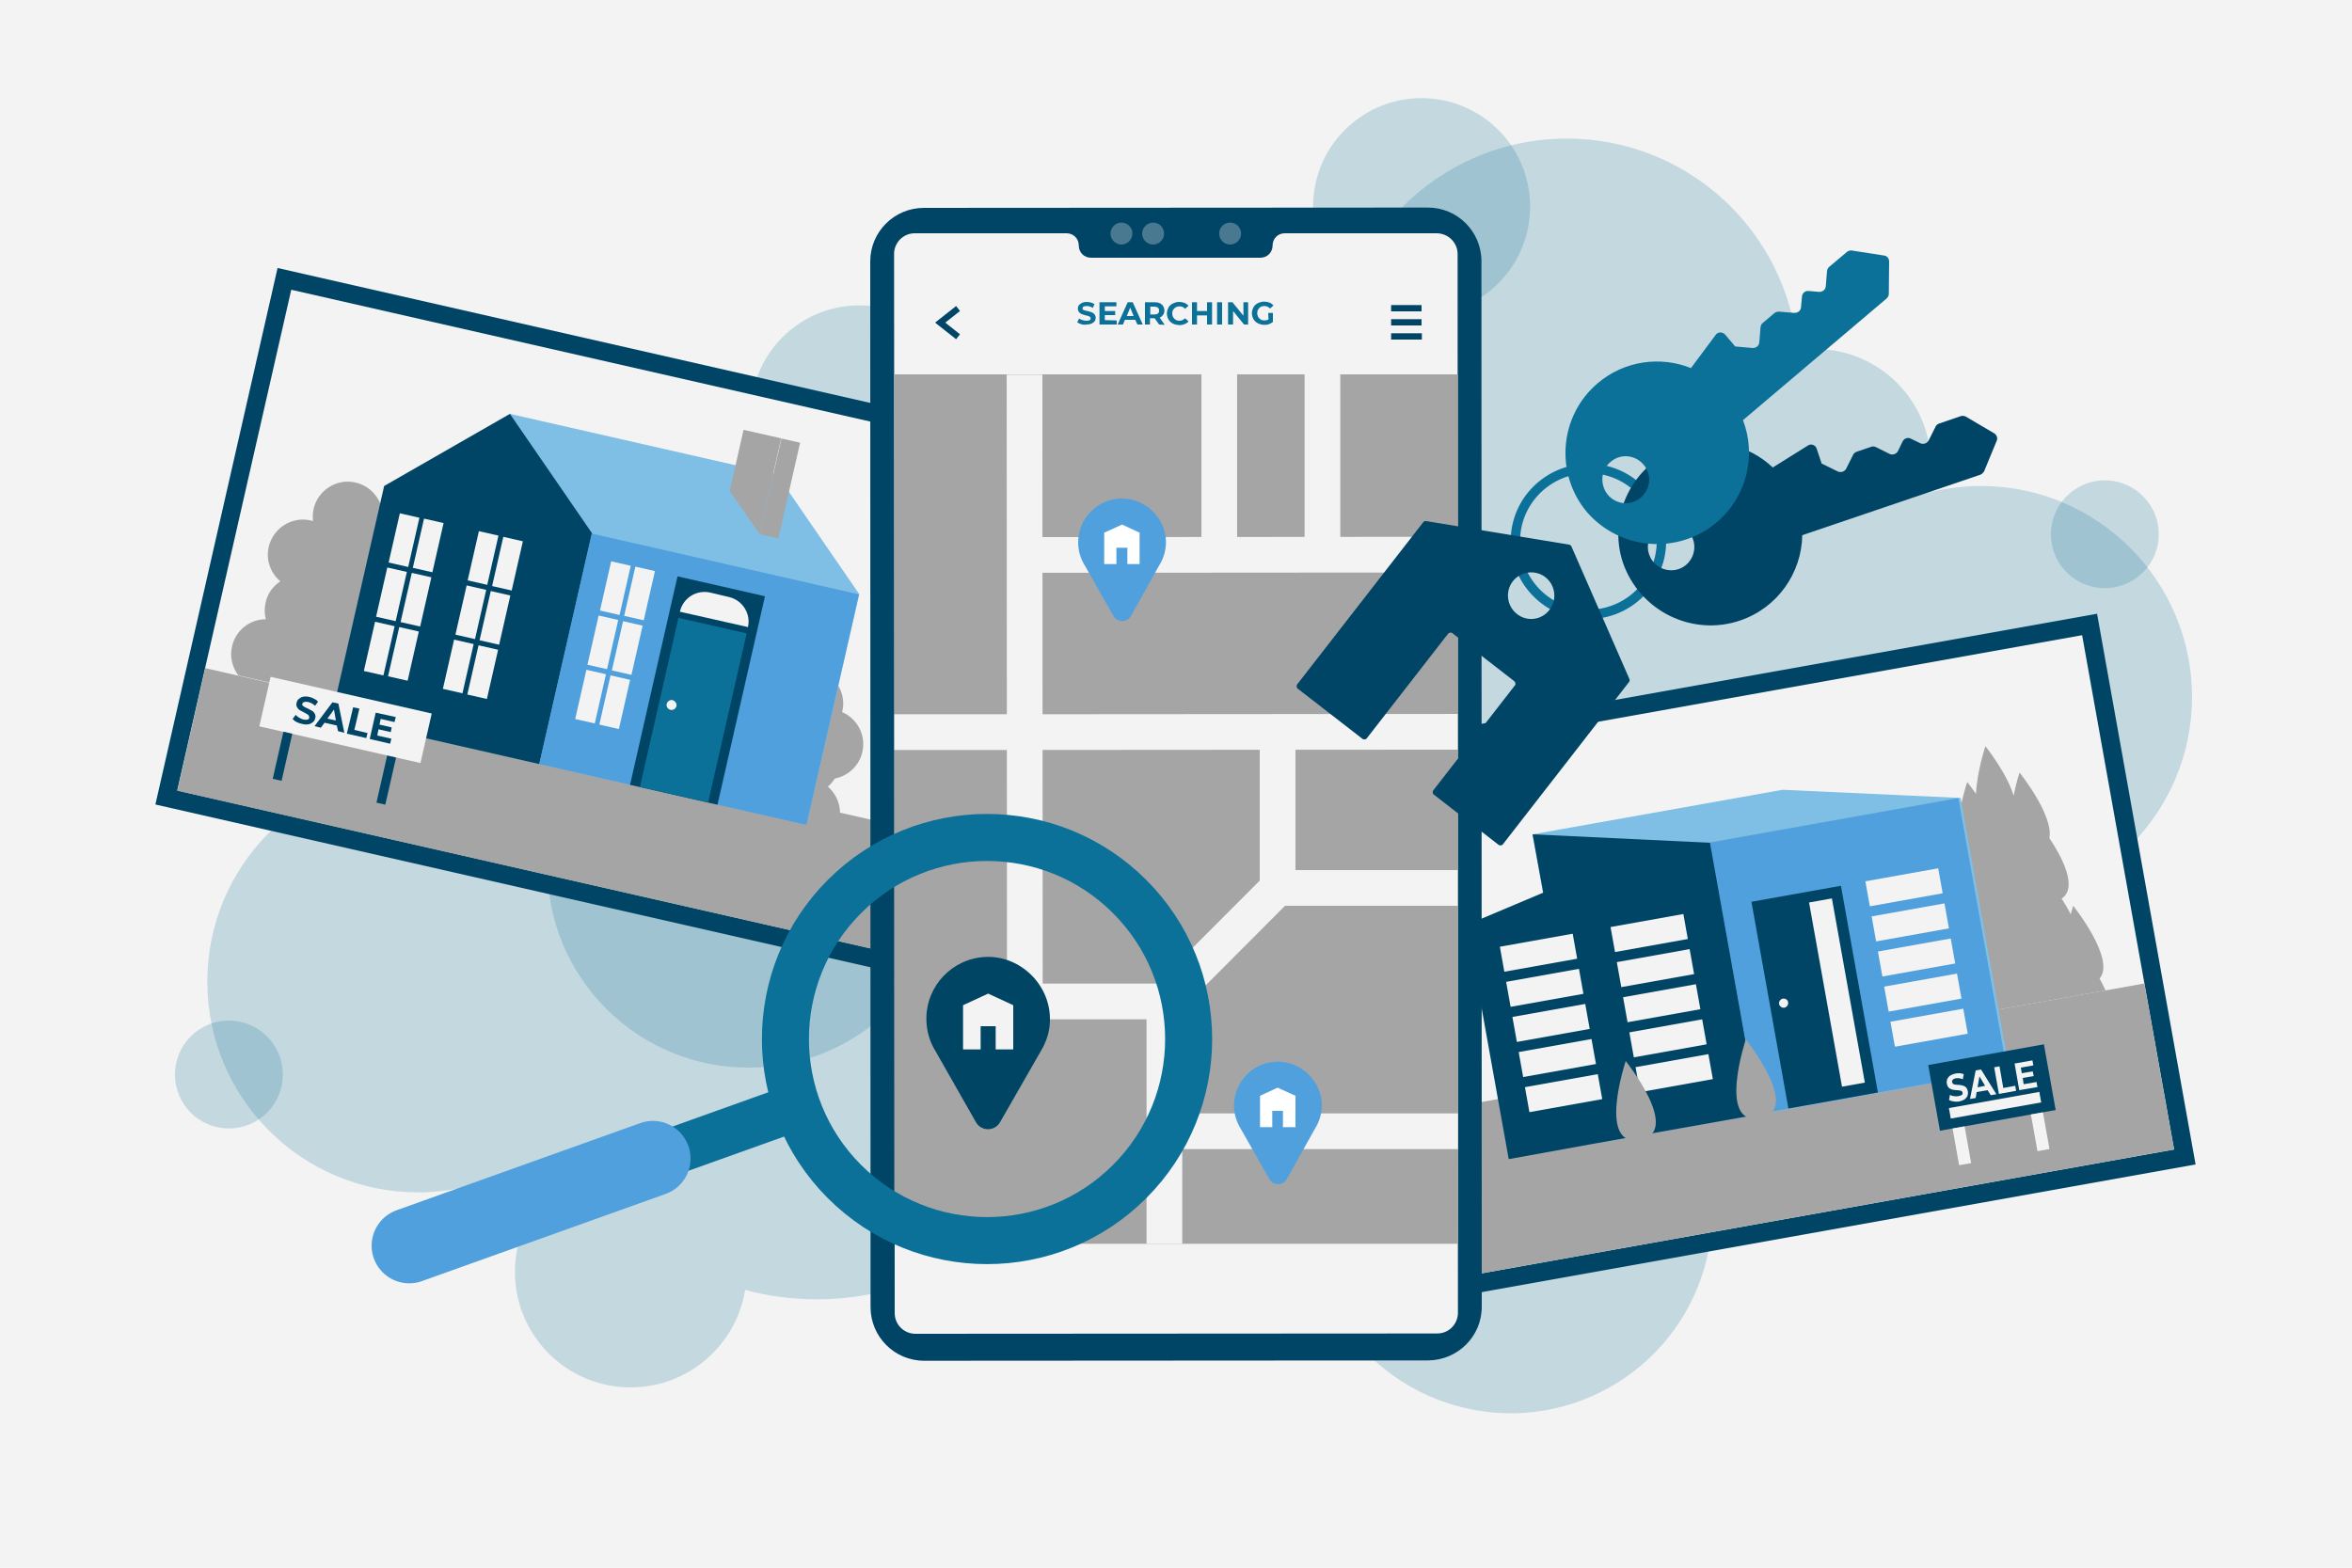 <?xml version="1.0" encoding="utf-8"?>
<!-- Generator: Adobe Illustrator 22.0.0, SVG Export Plug-In . SVG Version: 6.00 Build 0)  -->
<svg version="1.1" xmlns="http://www.w3.org/2000/svg" xmlns:xlink="http://www.w3.org/1999/xlink" x="0px" y="0px"
	 viewBox="0 0 750 500" style="enable-background:new 0 0 750 500;" xml:space="preserve">
<style type="text/css">
	.st0{fill:#F3F3F3;}
	.st1{opacity:0.2;fill:#0B7199;}
	.st2{fill:#004566;}
	.st3{fill:#A5A5A5;}
	.st4{fill:#7FBEE5;}
	.st5{fill:#50A0DD;}
	.st6{fill:#0B7199;}
	.st7{opacity:0.3;fill:#F3F3F3;}
	.st8{fill:none;stroke:#F3F3F3;stroke-width:11.386;stroke-miterlimit:10;}
	.st9{fill:#FFFFFF;}
	.st10{fill:#004564;}
	.st11{fill:none;stroke:#004566;stroke-width:2.009;stroke-miterlimit:10;}
	.st12{fill:none;stroke:#0B7199;stroke-width:3;stroke-miterlimit:10;}
	.st13{fill:none;stroke:#0B7199;stroke-width:15;stroke-miterlimit:10;}
	.st14{fill:none;stroke:#50A0DD;stroke-width:24;stroke-linecap:round;stroke-linejoin:round;stroke-miterlimit:10;}
</style>
<g id="BACKGROUND">
	<rect class="st0" width="750" height="500"/>
	<g>
		<path class="st1" d="M631.7,155c-5.9,0-11.7,0.8-17.1,2.2c0.7-2.9,1.1-5.9,1.1-9c0-20.4-16.5-36.9-36.9-36.9
			c-1.9,0-3.8,0.1-5.6,0.4c-3.2-37.8-34.9-67.5-73.6-67.5c-40.8,0-73.9,33.1-73.9,73.9c0,24,11.5,45.4,29.3,58.9
			c-11.9,14-19,32.2-19,52c0,44.6,36.1,80.7,80.7,80.7c29.2,0,54.7-15.5,68.9-38.7c12,11.4,28.3,18.4,46.2,18.4
			c37.1,0,67.2-30.1,67.2-67.2C698.9,185.1,668.8,155,631.7,155z"/>
		<path class="st1" d="M307.6,251.9c-15.5-25.1-43.3-41.8-74.9-41.8c-31.2,0-58.6,16.2-74.2,40.7c-7.8-3.2-16.3-4.9-25.2-4.9
			c-37.1,0-67.2,30.1-67.2,67.2c0,37.1,30.1,67.2,67.2,67.2c4.7,0,9.2-0.5,13.6-1.4c5.2,6,12.2,10.4,20.3,12.2
			c-1.9,4.5-3,9.4-3,14.5c0,20.4,16.5,36.9,36.9,36.9c18.4,0,33.7-13.5,36.5-31.1c7.3,2,15,3,22.9,3c48.6,0,88.1-39.4,88.1-88.1
			C348.5,295,332.2,267.6,307.6,251.9z"/>
		
			<ellipse transform="matrix(0.383 -0.924 0.924 0.383 -271.494 278.856)" class="st1" cx="72.9" cy="342.6" rx="17.2" ry="17.2"/>
		
			<ellipse transform="matrix(0.159 -0.987 0.987 0.159 396.33 806.083)" class="st1" cx="671.5" cy="170.3" rx="17.2" ry="17.2"/>
		
			<ellipse transform="matrix(0.707 -0.707 0.707 0.707 -125.53 249.768)" class="st1" cx="238.7" cy="276.4" rx="64.1" ry="64.1"/>
		
			<ellipse transform="matrix(0.168 -0.986 0.986 0.168 311.963 501.853)" class="st1" cx="453.4" cy="66.1" rx="34.6" ry="34.6"/>
		<circle class="st1" cx="274" cy="132" r="34.6"/>
		
			<ellipse transform="matrix(0.224 -0.975 0.975 0.224 -2.859 769.235)" class="st1" cx="481.4" cy="386.4" rx="64.3" ry="64.3"/>
	</g>
</g>
<g id="OBJECTS">
	
		<rect x="66.1" y="109.9" transform="matrix(0.975 0.222 -0.222 0.975 48.461 -36.353)" class="st2" width="240.1" height="175.5"/>
	
		<rect x="71.9" y="115.7" transform="matrix(0.975 0.222 -0.222 0.975 48.458 -36.354)" class="st0" width="228.5" height="163.8"/>
	
		<rect x="152.4" y="143.7" transform="matrix(0.222 -0.975 0.975 0.222 -117.375 368.891)" class="st3" width="40.1" height="228.5"/>
	<g>
		<path class="st3" d="M121.5,218.8c1-4.3-0.7-8.5-3.8-11.1c1.5-1.5,2.6-3.3,3.1-5.5c0.9-4.2-0.6-8.3-3.6-10.9
			c0.8-0.7,1.6-1.6,2.2-2.6c4.2-0.8,7.8-4,8.8-8.5c1.2-5.3-1.6-10.6-6.5-12.7c0-0.1,0-0.1,0.1-0.2c1.4-6-2.4-12-8.4-13.4
			c-6-1.4-12,2.4-13.4,8.4c-0.3,1.3-0.3,2.6-0.2,3.9c-0.2-0.1-0.4-0.1-0.7-0.2c-6-1.4-12,2.4-13.4,8.4c-1,4.2,0.6,8.4,3.7,11
			c-2.3,1.5-4.1,3.9-4.7,6.8c-0.4,1.8-0.4,3.7,0.1,5.3c-5.1,0-9.7,3.5-10.8,8.7c-0.8,3.3,0.1,6.7,2,9.2l41.7,9.5
			C119.6,223.5,121,221.3,121.5,218.8z"/>
	</g>
	<g>
		<g>
			<g>
				<path class="st3" d="M268.3,278.4c1-4.3-0.7-8.5-3.8-11.1c1.5-1.5,2.6-3.3,3.1-5.5c0.9-4.2-0.6-8.3-3.6-10.9
					c0.8-0.7,1.6-1.6,2.2-2.6c4.2-0.8,7.8-4,8.8-8.5c1.2-5.3-1.6-10.6-6.5-12.7c0-0.1,0-0.1,0.1-0.2c1.4-6-2.4-12-8.4-13.4
					c-6-1.4-12,2.4-13.4,8.4c-0.3,1.3-0.3,2.6-0.2,3.9c-0.2-0.1-0.4-0.1-0.7-0.2c-6-1.4-12,2.4-13.4,8.4c-1,4.2,0.6,8.4,3.7,11
					c-2.3,1.5-4.1,3.9-4.7,6.8c-0.4,1.8-0.4,3.7,0.1,5.3c-5.1,0-9.7,3.5-10.8,8.7c-0.8,3.3,0.1,6.7,2,9.2l41.7,9.5
					C266.3,283.1,267.7,280.9,268.3,278.4z"/>
			</g>
		</g>
	</g>
	<polygon class="st4" points="247.8,151.4 162.6,132 138.9,236.1 190.9,248 224.1,255.5 257.2,263 274,189.5 	"/>
	<polygon class="st2" points="105.7,228.6 122.5,155 162.6,132 188.8,170.1 172,243.7 	"/>
	<g>
		<g>
			<g>
				<polygon class="st3" points="232.7,156.6 242.2,170.3 249.1,139.8 237.1,137.1 				"/>
			</g>
			
				<rect x="233" y="152.7" transform="matrix(0.222 -0.975 0.975 0.222 41.635 363.64)" class="st3" width="31.3" height="6.1"/>
		</g>
	</g>
	
		<rect x="179.3" y="178.9" transform="matrix(0.975 0.222 -0.222 0.975 53.576 -44.057)" class="st5" width="87.4" height="75.4"/>
	<g>
		
			<rect x="125.7" y="164.2" transform="matrix(0.975 0.222 -0.222 0.975 41.395 -24.288)" class="st0" width="6.4" height="16.1"/>
		
			<rect x="133.4" y="165.9" transform="matrix(0.975 0.222 -0.222 0.975 41.978 -25.962)" class="st0" width="6.4" height="16.1"/>
		
			<rect x="121.7" y="181.5" transform="matrix(0.975 0.222 -0.222 0.975 45.137 -22.984)" class="st0" width="6.4" height="16.1"/>
		
			<rect x="129.5" y="183.2" transform="matrix(0.975 0.222 -0.222 0.975 45.721 -24.657)" class="st0" width="6.4" height="16.1"/>
		
			<rect x="117.8" y="198.8" transform="matrix(0.975 0.222 -0.222 0.975 48.875 -21.678)" class="st0" width="6.4" height="16.1"/>
		
			<rect x="125.5" y="200.5" transform="matrix(0.975 0.222 -0.222 0.975 49.462 -23.353)" class="st0" width="6.4" height="16.1"/>
	</g>
	<g>
		
			<rect x="150.9" y="169.9" transform="matrix(0.975 0.222 -0.222 0.975 43.296 -29.742)" class="st0" width="6.4" height="16.1"/>
		
			<rect x="158.7" y="171.7" transform="matrix(0.975 0.222 -0.222 0.975 43.882 -31.417)" class="st0" width="6.4" height="16.1"/>
		
			<rect x="147" y="187.2" transform="matrix(0.975 0.222 -0.222 0.975 47.035 -28.436)" class="st0" width="6.4" height="16.1"/>
		
			<rect x="154.7" y="189" transform="matrix(0.975 0.222 -0.222 0.975 47.621 -30.111)" class="st0" width="6.4" height="16.1"/>
		
			<rect x="143" y="204.5" transform="matrix(0.975 0.222 -0.222 0.975 50.776 -27.132)" class="st0" width="6.4" height="16.1"/>
		
			<rect x="150.8" y="206.3" transform="matrix(0.975 0.222 -0.222 0.975 51.363 -28.807)" class="st0" width="6.4" height="16.1"/>
	</g>
	<g>
		
			<rect x="193.1" y="179.5" transform="matrix(0.975 0.222 -0.222 0.975 46.471 -38.853)" class="st0" width="6.4" height="16.1"/>
		
			<rect x="200.8" y="181.2" transform="matrix(0.975 0.222 -0.222 0.975 47.054 -40.526)" class="st0" width="6.4" height="16.1"/>
		
			<rect x="189.1" y="196.8" transform="matrix(0.975 0.222 -0.222 0.975 50.214 -37.549)" class="st0" width="6.4" height="16.1"/>
		
			<rect x="196.9" y="198.6" transform="matrix(0.975 0.222 -0.222 0.975 50.798 -39.223)" class="st0" width="6.4" height="16.1"/>
		
			<rect x="185.2" y="214.1" transform="matrix(0.975 0.222 -0.222 0.975 53.952 -36.242)" class="st0" width="6.4" height="16.1"/>
		
			<rect x="192.9" y="215.9" transform="matrix(0.975 0.222 -0.222 0.975 54.539 -37.918)" class="st0" width="6.4" height="16.1"/>
	</g>
	<g>
		
			<rect x="208.2" y="186.1" transform="matrix(0.975 0.222 -0.222 0.975 54.364 -43.848)" class="st2" width="28.6" height="68.2"/>
		
			<rect x="210" y="198.8" transform="matrix(0.975 0.222 -0.222 0.975 55.725 -43.392)" class="st6" width="22.3" height="55.3"/>
		<path class="st0" d="M232.4,190.4l-5.9-1.4c-4.4-1-8.7,1.7-9.7,6.1l0,0l21.7,4.9l0,0C239.5,195.8,236.8,191.4,232.4,190.4z"/>
		<path class="st0" d="M215.7,225.2c-0.2,0.8-1,1.4-1.9,1.2c-0.8-0.2-1.4-1-1.2-1.9c0.2-0.8,1-1.4,1.9-1.2
			C215.3,223.6,215.9,224.4,215.7,225.2z"/>
	</g>
	
		<rect x="83.9" y="221.5" transform="matrix(0.975 0.222 -0.222 0.975 53.659 -18.718)" class="st0" width="52.7" height="16.2"/>
	
		<rect x="88.7" y="233.5" transform="matrix(0.975 0.222 -0.222 0.975 55.738 -13.977)" class="st2" width="2.9" height="15.4"/>
	
		<rect x="121.8" y="241.1" transform="matrix(0.975 0.222 -0.222 0.975 58.231 -21.135)" class="st2" width="2.9" height="15.4"/>
	<g>
		<g>
			<path class="st2" d="M94.6,230.3c-0.6-0.3-1-0.7-1.3-1l1-1.3c0.3,0.3,0.7,0.7,1.1,0.9c0.5,0.3,0.9,0.5,1.4,0.6
				c0.6,0.1,1,0.1,1.3,0c0.3-0.1,0.5-0.3,0.5-0.6c0-0.2,0-0.4-0.1-0.6c-0.1-0.2-0.3-0.3-0.5-0.5c-0.2-0.1-0.5-0.3-0.9-0.5
				c-0.6-0.3-1.1-0.6-1.5-0.8c-0.4-0.2-0.7-0.6-0.9-1c-0.2-0.4-0.3-0.9-0.1-1.4c0.1-0.5,0.3-0.9,0.7-1.2c0.4-0.3,0.8-0.6,1.4-0.7
				c0.6-0.1,1.3-0.1,2,0.1c0.5,0.1,1,0.3,1.5,0.6c0.5,0.2,0.9,0.5,1.2,0.9l-0.9,1.3c-0.7-0.6-1.4-1-2.2-1.2c-0.5-0.1-1-0.1-1.3,0
				c-0.3,0.1-0.5,0.3-0.6,0.6c-0.1,0.3,0,0.5,0.3,0.7c0.3,0.2,0.7,0.5,1.3,0.7c0.6,0.3,1.1,0.6,1.5,0.8c0.4,0.2,0.7,0.6,0.9,1
				c0.2,0.4,0.3,0.9,0.1,1.4c-0.1,0.5-0.3,0.9-0.7,1.2c-0.4,0.3-0.8,0.6-1.4,0.7c-0.6,0.1-1.3,0.1-2-0.1
				C95.8,230.8,95.2,230.6,94.6,230.3z"/>
			<path class="st2" d="M107.4,231.4l-3.9-0.9l-1.2,1.6l-2-0.5l5.7-7.6l1.9,0.4l1.9,9.3l-2-0.5L107.4,231.4z M107.1,229.8l-0.6-3.5
				l-2.1,2.9L107.1,229.8z"/>
			<path class="st2" d="M112.6,225.6l2,0.4l-1.6,6.8l4.2,1l-0.4,1.6l-6.2-1.4L112.6,225.6z"/>
			<path class="st2" d="M124.8,235.6l-0.4,1.6l-6.5-1.5l1.9-8.4l6.4,1.4l-0.4,1.6l-4.4-1l-0.4,1.8l3.9,0.9l-0.3,1.5l-3.9-0.9l-0.4,2
				L124.8,235.6z"/>
		</g>
	</g>
	
		<rect x="442.3" y="215.9" transform="matrix(0.984 -0.176 0.176 0.984 -44.907 104.143)" class="st2" width="244.3" height="178.5"/>
	
		<rect x="448.2" y="221.8" transform="matrix(0.984 -0.176 0.176 0.984 -44.905 104.142)" class="st0" width="232.5" height="166.7"/>
	
		<rect x="458.1" y="333.8" transform="matrix(0.984 -0.176 0.176 0.984 -54.535 106.76)" class="st3" width="232.5" height="53.8"/>
	<g>
		<path class="st3" d="M669.5,312.1c5.3-6.1-8.4-23.2-8.4-23.2s-0.3,1-0.8,2.7c-0.9-1.8-1.9-3.5-2.9-5c5.3-3.5,0.1-13.3-3.9-19.3
			c1.4-7.3-9.5-20.9-9.5-20.9s-1.1,3.2-1.9,7.4c-2.1-7.2-9-15.8-9-15.8s-2.7,8.1-3,15.2c-1.6-2.3-2.8-3.8-2.8-3.8
			s-7.2,21.6,0.6,24.9c-0.9,5.1-1.4,11.1,0.8,14.2c-1.7,7-3.3,18.3,3,19.7c-0.9,6.2-0.7,12.9,3.9,14.1l35.8-6.4
			C670.9,314.7,670.2,313.4,669.5,312.1z"/>
	</g>
	<polygon class="st4" points="568.4,251.9 488.7,266.1 506.4,365.1 586.1,350.9 640.7,341.1 625.2,254.5 	"/>
	<polygon class="st2" points="488.7,266.1 492.1,284.7 467.7,295 481.1,369.7 506.4,365.1 535.6,359.9 560.9,355.4 545.5,268.8 	"/>
	
		<rect x="552.6" y="261" transform="matrix(0.984 -0.176 0.176 0.984 -44.437 109.143)" class="st5" width="80.5" height="88"/>
	<g>
		
			<rect x="479" y="299.9" transform="matrix(0.984 -0.176 0.176 0.984 -45.844 91.156)" class="st0" width="23.6" height="8.1"/>
		
			<rect x="481" y="311.1" transform="matrix(0.984 -0.176 0.176 0.984 -47.785 91.686)" class="st0" width="23.6" height="8.1"/>
		
			<rect x="483" y="322.3" transform="matrix(0.984 -0.176 0.176 0.984 -49.725 92.213)" class="st0" width="23.6" height="8.1"/>
		
			<rect x="485" y="333.5" transform="matrix(0.984 -0.176 0.176 0.984 -51.664 92.739)" class="st0" width="23.6" height="8.1"/>
		
			<rect x="487" y="344.7" transform="matrix(0.984 -0.176 0.176 0.984 -53.605 93.268)" class="st0" width="23.6" height="8.1"/>
	</g>
	<g>
		
			<rect x="514.3" y="293.6" transform="matrix(0.984 -0.176 0.176 0.984 -44.179 97.285)" class="st0" width="23.6" height="8.1"/>
		
			<rect x="516.3" y="304.8" transform="matrix(0.984 -0.176 0.176 0.984 -46.118 97.809)" class="st0" width="23.6" height="8.1"/>
		
			<rect x="518.3" y="316" transform="matrix(0.984 -0.176 0.176 0.984 -48.058 98.337)" class="st0" width="23.6" height="8.1"/>
		
			<rect x="520.3" y="327.2" transform="matrix(0.984 -0.176 0.176 0.984 -50 98.869)" class="st0" width="23.6" height="8.1"/>
		
			<rect x="522.3" y="338.3" transform="matrix(0.984 -0.176 0.176 0.984 -51.94 99.397)" class="st0" width="23.6" height="8.1"/>
	</g>
	<g>
		
			<rect x="595.6" y="279" transform="matrix(0.984 -0.176 0.176 0.984 -40.349 111.378)" class="st0" width="23.6" height="8.1"/>
		
			<rect x="597.6" y="290.2" transform="matrix(0.984 -0.176 0.176 0.984 -42.288 111.903)" class="st0" width="23.6" height="8.1"/>
		
			<rect x="599.6" y="301.4" transform="matrix(0.984 -0.176 0.176 0.984 -44.227 112.427)" class="st0" width="23.6" height="8.1"/>
		
			<rect x="601.6" y="312.6" transform="matrix(0.984 -0.176 0.176 0.984 -46.168 112.957)" class="st0" width="23.6" height="8.1"/>
		
			<rect x="603.6" y="323.8" transform="matrix(0.984 -0.176 0.176 0.984 -48.108 113.485)" class="st0" width="23.6" height="8.1"/>
	</g>
	<g>
		
			<rect x="564.4" y="284.6" transform="matrix(0.984 -0.176 0.176 0.984 -46.967 106.9)" class="st2" width="29" height="67"/>
		
			<rect x="582.3" y="286.8" transform="matrix(0.984 -0.176 0.176 0.984 -46.592 108.117)" class="st0" width="7.4" height="59.7"/>
		<path class="st0" d="M570.2,319.7c0.1,0.8-0.4,1.5-1.2,1.7c-0.8,0.1-1.5-0.4-1.7-1.2c-0.1-0.8,0.4-1.5,1.2-1.7
			C569.4,318.4,570.1,318.9,570.2,319.7z"/>
	</g>
	<path class="st3" d="M556.7,331.5c0,0-9.2,27.6,4.5,25.2C574.9,354.3,556.7,331.5,556.7,331.5z"/>
	<path class="st3" d="M518.4,338.4c0,0-9.2,27.6,4.5,25.2C536.6,361.1,518.4,338.4,518.4,338.4z"/>
	<g>
		
			<rect x="616.7" y="336.3" transform="matrix(0.984 -0.176 0.176 0.984 -51.163 117.296)" class="st2" width="37.5" height="21.3"/>
		
			<rect x="623.9" y="359.6" transform="matrix(0.984 -0.176 0.176 0.984 -54.58 115.89)" class="st0" width="3.9" height="11.9"/>
		
			<rect x="648.9" y="355.1" transform="matrix(0.984 -0.176 0.176 0.984 -53.41 120.234)" class="st0" width="3.9" height="11.9"/>
		<g>
			<g>
				<g>
					<path class="st0" d="M623,351.3c-0.6-0.1-1.1-0.2-1.5-0.5l0.3-1.6c0.4,0.2,0.8,0.4,1.3,0.4c0.5,0.1,0.9,0.1,1.4,0
						c0.5-0.1,0.8-0.2,1.1-0.4c0.2-0.2,0.3-0.4,0.2-0.7c0-0.2-0.1-0.4-0.3-0.5c-0.2-0.1-0.4-0.2-0.6-0.2c-0.2,0-0.5-0.1-0.9-0.1
						c-0.6,0-1.1-0.1-1.5-0.2c-0.4-0.1-0.8-0.3-1.1-0.6c-0.3-0.3-0.5-0.7-0.6-1.3c-0.1-0.5,0-1,0.1-1.4c0.2-0.4,0.5-0.8,0.9-1.1
						c0.4-0.3,1-0.5,1.7-0.7c0.5-0.1,1-0.1,1.4-0.1c0.5,0,0.9,0.2,1.3,0.3l-0.3,1.6c-0.8-0.3-1.5-0.4-2.2-0.3
						c-0.5,0.1-0.8,0.2-1,0.5c-0.2,0.2-0.3,0.5-0.2,0.8c0.1,0.3,0.2,0.5,0.5,0.6c0.3,0.1,0.7,0.2,1.3,0.2c0.6,0,1.1,0.1,1.5,0.2
						c0.4,0.1,0.8,0.3,1.1,0.6c0.3,0.3,0.5,0.7,0.6,1.3c0.1,0.5,0,0.9-0.1,1.4c-0.2,0.4-0.5,0.8-0.9,1.1c-0.4,0.3-1,0.5-1.7,0.7
						C624.2,351.4,623.6,351.4,623,351.3z"/>
					<path class="st0" d="M633.8,347.7l-3.5,0.6l-0.3,1.9l-1.8,0.3l1.8-9.1l1.7-0.3l4.9,7.9l-1.8,0.3L633.8,347.7z M633,346.3
						l-1.8-3l-0.6,3.5L633,346.3z"/>
					<path class="st0" d="M635.9,340.4l1.7-0.3l1.2,6.9l3.8-0.7l0.3,1.6l-5.5,1L635.9,340.4z"/>
					<path class="st0" d="M649.4,345.1l0.3,1.6l-5.8,1l-1.5-8.5l5.7-1l0.3,1.6l-4,0.7l0.3,1.8l3.5-0.6l0.3,1.5l-3.5,0.6l0.3,2
						L649.4,345.1z"/>
				</g>
			</g>
			
				<rect x="621.8" y="350.9" transform="matrix(0.984 -0.176 0.176 0.984 -52.146 117.563)" class="st0" width="29.3" height="3.4"/>
		</g>
	</g>
	<g>
		<path class="st2" d="M455.4,433.9l-160.7,0.1c-9.5,0-17.1-7.7-17.1-17.1l-0.1-333.5c0-9.5,7.7-17.1,17.1-17.1l160.7-0.1
			c9.5,0,17.1,7.7,17.1,17.1l0.1,333.5C472.5,426.2,464.9,433.8,455.4,433.9z"/>
		<path class="st0" d="M458.1,74.4l-48.4,0c-2.2,0-3.9,1.7-3.9,3.9l0,0c0,2.2-1.7,3.9-3.9,3.9l-54,0c-2.2,0-3.9-1.7-3.9-3.9l0,0
			c0-2.2-1.7-3.9-3.9-3.9l-48.4,0c-3.7,0-6.6,3-6.6,6.6l0.2,337.8c0,3.7,3,6.6,6.6,6.6l166.4-0.1c3.7,0,6.6-3,6.6-6.6L464.8,81
			C464.8,77.4,461.8,74.4,458.1,74.4z"/>
		<g>
			<path class="st7" d="M361.1,74.5c0,1.9-1.6,3.5-3.5,3.5c-1.9,0-3.5-1.6-3.5-3.5c0-1.9,1.6-3.5,3.5-3.5
				C359.5,71,361.1,72.5,361.1,74.5z"/>
			<path class="st7" d="M371.2,74.5c0,1.9-1.6,3.5-3.5,3.5c-1.9,0-3.5-1.6-3.5-3.5c0-1.9,1.6-3.5,3.5-3.5
				C369.6,71,371.2,72.5,371.2,74.5z"/>
			
				<ellipse transform="matrix(0.707 -0.707 0.707 0.707 62.233 299.174)" class="st7" cx="392.3" cy="74.5" rx="3.5" ry="3.5"/>
		</g>
	</g>
	<rect x="285.2" y="119.4" class="st3" width="179.7" height="277.3"/>
	<line class="st8" x1="326.7" y1="119.5" x2="326.8" y2="320"/>
	<line class="st8" x1="326.7" y1="177" x2="464.8" y2="176.9"/>
	<polyline class="st8" points="464.8,233.4 326.8,233.5 285.2,233.5 	"/>
	<polyline class="st8" points="326.8,319.4 371.3,319.4 407.4,283.2 407.4,233.4 	"/>
	<line class="st8" x1="407.4" y1="283.2" x2="464.8" y2="283.2"/>
	<line class="st8" x1="371.3" y1="319.4" x2="371.3" y2="396.7"/>
	<line class="st8" x1="371.3" y1="360.8" x2="464.9" y2="360.8"/>
	<line class="st8" x1="388.8" y1="119.4" x2="388.8" y2="176.9"/>
	<line class="st8" x1="421.7" y1="119.4" x2="421.7" y2="176.9"/>
	<path class="st5" d="M369.6,180.4c1.4-2.2,2.2-4.8,2.2-7.5c0-7.7-6.8-14.2-14.5-13.9c-7.5,0.3-13.5,6.4-13.5,14
		c0,2.7,0.8,5.3,2.2,7.5l9.1,16c1.2,2.1,4.3,2.1,5.5,0L369.6,180.4z"/>
	<polygon class="st9" points="357.8,167.3 352.1,169.9 352.1,179.9 356,179.9 356,174.7 359.5,174.7 359.5,179.9 363.4,179.9 
		363.4,169.9 	"/>
	<path class="st5" d="M419.3,360c1.4-2.2,2.2-4.8,2.2-7.5c0-7.7-6.8-14.2-14.5-13.9c-7.5,0.3-13.5,6.4-13.5,14
		c0,2.7,0.8,5.3,2.2,7.5l9.1,16c1.2,2.1,4.3,2.1,5.5,0L419.3,360z"/>
	<polygon class="st9" points="407.4,346.9 401.8,349.5 401.8,359.5 405.7,359.5 405.7,354.3 409.1,354.3 409.1,359.5 413.1,359.5 
		413.1,349.5 	"/>
	<g>
		<path class="st10" d="M331.8,335.4c1.9-3.1,3.1-6.7,3-10.6c-0.1-10.9-9.5-20-20.4-19.6c-10.6,0.4-19,9.1-19,19.7
			c0,3.9,1.1,7.5,3,10.5l12.8,22.5c1.7,3,6,3,7.7,0L331.8,335.4z"/>
		<polygon class="st0" points="315.1,316.9 307.1,320.6 307.1,334.7 312.7,334.7 312.7,327.3 317.5,327.3 317.5,334.7 323.1,334.7 
			323.1,320.6 		"/>
	</g>
	<polyline class="st11" points="305.5,107.4 299.8,102.9 305.5,98.4 	"/>
	<g>
		<line class="st11" x1="443.6" y1="98.3" x2="453.3" y2="98.3"/>
		<line class="st11" x1="443.6" y1="102.8" x2="453.3" y2="102.8"/>
		<line class="st11" x1="443.6" y1="107.3" x2="453.4" y2="107.3"/>
	</g>
	<g>
		<g>
			<path class="st6" d="M344.8,103.4c-0.5-0.2-0.9-0.3-1.3-0.6l0.6-1.2c0.3,0.2,0.7,0.4,1.1,0.5c0.4,0.1,0.8,0.2,1.3,0.2
				c0.5,0,0.8-0.1,1-0.2c0.2-0.1,0.3-0.3,0.3-0.6c0-0.2-0.1-0.3-0.2-0.4c-0.1-0.1-0.3-0.2-0.5-0.3c-0.2-0.1-0.5-0.1-0.8-0.2
				c-0.5-0.1-1-0.3-1.3-0.4c-0.3-0.1-0.6-0.3-0.9-0.6c-0.2-0.3-0.4-0.7-0.4-1.1c0-0.4,0.1-0.8,0.3-1.1c0.2-0.3,0.6-0.6,1-0.8
				c0.4-0.2,1-0.3,1.6-0.3c0.5,0,0.9,0.1,1.3,0.2c0.4,0.1,0.8,0.3,1.1,0.5l-0.5,1.2c-0.7-0.4-1.3-0.6-2-0.6c-0.5,0-0.8,0.1-1,0.2
				c-0.2,0.1-0.3,0.3-0.3,0.6s0.1,0.4,0.4,0.5c0.3,0.1,0.6,0.2,1.2,0.3c0.5,0.1,1,0.3,1.3,0.4c0.3,0.1,0.6,0.3,0.9,0.6
				c0.2,0.3,0.4,0.7,0.4,1.1c0,0.4-0.1,0.8-0.3,1.1c-0.2,0.3-0.6,0.6-1,0.8c-0.5,0.2-1,0.3-1.6,0.3
				C345.9,103.6,345.4,103.6,344.8,103.4z"/>
			<path class="st6" d="M356.1,102.2l0,1.3l-5.5,0l0-7.1l5.4,0l0,1.3l-3.7,0l0,1.5l3.3,0l0,1.3l-3.3,0l0,1.6L356.1,102.2z"/>
			<path class="st6" d="M362,102l-3.3,0l-0.6,1.5l-1.7,0l3.2-7.1l1.6,0l3.2,7.1l-1.7,0L362,102z M361.5,100.8l-1.1-2.7l-1.1,2.7
				L361.5,100.8z"/>
			<path class="st6" d="M369.6,103.5l-1.4-2h-0.1l-1.4,0l0,2l-1.6,0l0-7.1l3.1,0c0.6,0,1.2,0.1,1.6,0.3c0.5,0.2,0.8,0.5,1.1,0.9
				c0.2,0.4,0.4,0.8,0.4,1.4c0,0.5-0.1,1-0.4,1.4c-0.3,0.4-0.6,0.7-1.1,0.9l1.6,2.3L369.6,103.5z M369.2,98.1
				c-0.3-0.2-0.6-0.3-1.1-0.3l-1.3,0l0,2.5l1.3,0c0.5,0,0.9-0.1,1.1-0.3c0.3-0.2,0.4-0.5,0.4-0.9C369.6,98.6,369.5,98.3,369.2,98.1z
				"/>
			<path class="st6" d="M374,103.2c-0.6-0.3-1-0.7-1.4-1.3c-0.3-0.6-0.5-1.2-0.5-1.9c0-0.7,0.2-1.3,0.5-1.9c0.3-0.6,0.8-1,1.4-1.3
				c0.6-0.3,1.2-0.5,2-0.5c0.6,0,1.2,0.1,1.7,0.3c0.5,0.2,0.9,0.5,1.3,0.9l-1.1,1c-0.5-0.6-1.1-0.8-1.8-0.8c-0.4,0-0.8,0.1-1.2,0.3
				c-0.3,0.2-0.6,0.5-0.8,0.8c-0.2,0.3-0.3,0.7-0.3,1.2c0,0.4,0.1,0.8,0.3,1.2c0.2,0.3,0.5,0.6,0.8,0.8c0.3,0.2,0.7,0.3,1.2,0.3
				c0.7,0,1.3-0.3,1.8-0.8l1.1,1c-0.3,0.4-0.8,0.7-1.3,0.9c-0.5,0.2-1.1,0.3-1.7,0.3C375.2,103.6,374.6,103.5,374,103.2z"/>
			<path class="st6" d="M386.5,96.4l0,7.1l-1.6,0l0-2.9l-3.2,0l0,2.9l-1.6,0l0-7.1l1.6,0l0,2.8l3.2,0l0-2.8L386.5,96.4z"/>
			<path class="st6" d="M388.1,96.4l1.6,0l0,7.1l-1.6,0L388.1,96.4z"/>
			<path class="st6" d="M398,96.4l0,7.1l-1.3,0l-3.5-4.3l0,4.3l-1.6,0l0-7.1l1.4,0l3.5,4.3l0-4.3L398,96.4z"/>
			<path class="st6" d="M404.4,99.8l1.5,0l0,2.9c-0.4,0.3-0.8,0.5-1.3,0.7c-0.5,0.2-1,0.2-1.5,0.2c-0.7,0-1.4-0.2-2-0.5
				c-0.6-0.3-1-0.7-1.4-1.3c-0.3-0.6-0.5-1.2-0.5-1.9c0-0.7,0.2-1.3,0.5-1.9c0.3-0.6,0.8-1,1.4-1.3c0.6-0.3,1.3-0.5,2-0.5
				c0.6,0,1.2,0.1,1.7,0.3c0.5,0.2,0.9,0.5,1.3,0.9l-1.1,1c-0.5-0.5-1.1-0.8-1.8-0.8c-0.5,0-0.9,0.1-1.2,0.3
				c-0.4,0.2-0.6,0.5-0.8,0.8c-0.2,0.3-0.3,0.7-0.3,1.2c0,0.4,0.1,0.8,0.3,1.2c0.2,0.3,0.5,0.6,0.8,0.8c0.3,0.2,0.7,0.3,1.2,0.3
				c0.5,0,0.9-0.1,1.3-0.3L404.4,99.8z"/>
		</g>
	</g>
	<path class="st12" d="M529.7,174.8c-0.2,2-0.6,3.9-1.3,5.7c-1.2,3.2-3,6.1-5.3,8.5c-4.7,4.8-11.5,7.5-18.7,6.9
		c-12.8-1.2-22.2-12.5-21.1-25.3s12.5-22.2,25.3-21.1C521.4,150.6,530.8,162,529.7,174.8z"/>
	<path class="st2" d="M554.9,197.9c12-4.1,19.6-15.2,19.8-27.2l56.8-19.3c0.5-0.2,0.9-0.6,1.2-1.1l4-9.7c0.4-0.9,0-1.9-0.8-2.4
		l-9-5.3c-0.5-0.3-1.1-0.3-1.6-0.2l-7,2.4c-0.5,0.2-0.9,0.5-1.1,1l-2.2,4.4c-0.5,0.9-1.6,1.3-2.6,0.9l-3.1-1.5
		c-0.9-0.5-2.1-0.1-2.6,0.9l-1.5,3.1c-0.5,0.9-1.6,1.3-2.6,0.9l-4.4-2.2c-0.5-0.2-1-0.3-1.5-0.1l-4.7,1.6c-0.5,0.2-0.9,0.5-1.1,1
		l-2.2,4.4c-0.5,0.9-1.6,1.3-2.6,0.9l-5.1-2.5l-0.1,0l-1.6-4.8c-0.4-1.2-1.8-1.7-2.8-1l-11.2,7c-7.6-7.2-18.8-10-29.4-6.4
		c-15.3,5.2-23.5,21.8-18.3,37C523,194.9,539.6,203.1,554.9,197.9z M530.5,167.5c3.9-1.3,8.1,0.8,9.4,4.6c1.3,3.9-0.8,8.1-4.6,9.4
		c-3.9,1.3-8.1-0.8-9.4-4.6C524.5,173.1,526.6,168.9,530.5,167.5z"/>
	<path class="st6" d="M547.4,166.6c9.7-8.2,12.7-21.4,8.4-32.6l45.8-38.8c0.4-0.4,0.7-0.9,0.7-1.4l0.1-10.4c0-1-0.7-1.8-1.6-1.9
		l-10.3-1.6c-0.5-0.1-1.1,0.1-1.5,0.4l-5.7,4.8c-0.4,0.3-0.6,0.8-0.7,1.3l-0.4,4.9c-0.1,1.1-1,1.8-2.1,1.8l-3.4-0.3
		c-1.1-0.1-2,0.7-2.1,1.8l-0.3,3.4c-0.1,1.1-1,1.8-2.1,1.8l-4.9-0.4c-0.5,0-1,0.1-1.4,0.4l-3.8,3.2c-0.4,0.3-0.6,0.8-0.7,1.3
		l-0.4,4.9c-0.1,1.1-1,1.8-2.1,1.8l-5.6-0.5l0,0l-3.2-3.8c-0.8-0.9-2.3-0.9-3,0.1l-7.9,10.6c-9.7-3.9-21.2-2.4-29.7,4.8
		c-12.3,10.4-13.8,28.9-3.4,41.2C516.7,175.5,535.1,177,547.4,166.6z M513.6,147.3c3.1-2.7,7.8-2.3,10.5,0.9
		c2.7,3.1,2.3,7.8-0.9,10.5c-3.1,2.7-7.8,2.3-10.5-0.9C510.1,154.6,510.4,149.9,513.6,147.3z"/>
	<g>
		<path class="st2" d="M519.6,216.6l-18.5-42.3c-0.1-0.3-0.5-0.6-0.8-0.6l-45.5-7.5c-0.4-0.1-0.8,0.1-1,0.4l-40.1,51.6
			c-0.4,0.5-0.3,1.2,0.2,1.5l20.5,15.9c0.5,0.4,1.2,0.3,1.5-0.2l25.8-33.2c0.4-0.5,1.1-0.6,1.5-0.2l19.6,15.2
			c0.5,0.4,0.6,1.1,0.2,1.5L457.1,252c-0.4,0.5-0.3,1.2,0.2,1.5l20.5,15.9c0.5,0.4,1.2,0.3,1.5-0.2l40.1-51.6
			C519.7,217.3,519.7,216.9,519.6,216.6z M483.7,195.8c-3.2-2.5-3.8-7.2-1.3-10.4s7.2-3.8,10.4-1.3c3.2,2.5,3.8,7.2,1.3,10.4
			C491.6,197.8,486.9,198.4,483.7,195.8z"/>
	</g>
	
		<ellipse transform="matrix(0.707 -0.707 0.707 0.707 -142.12 319.654)" class="st13" cx="314.8" cy="331.4" rx="64.3" ry="64.3"/>
	<line class="st13" x1="254.3" y1="353" x2="208.2" y2="369.5"/>
	<line class="st14" x1="208.2" y1="369.5" x2="130.5" y2="397.3"/>
</g>
</svg>
